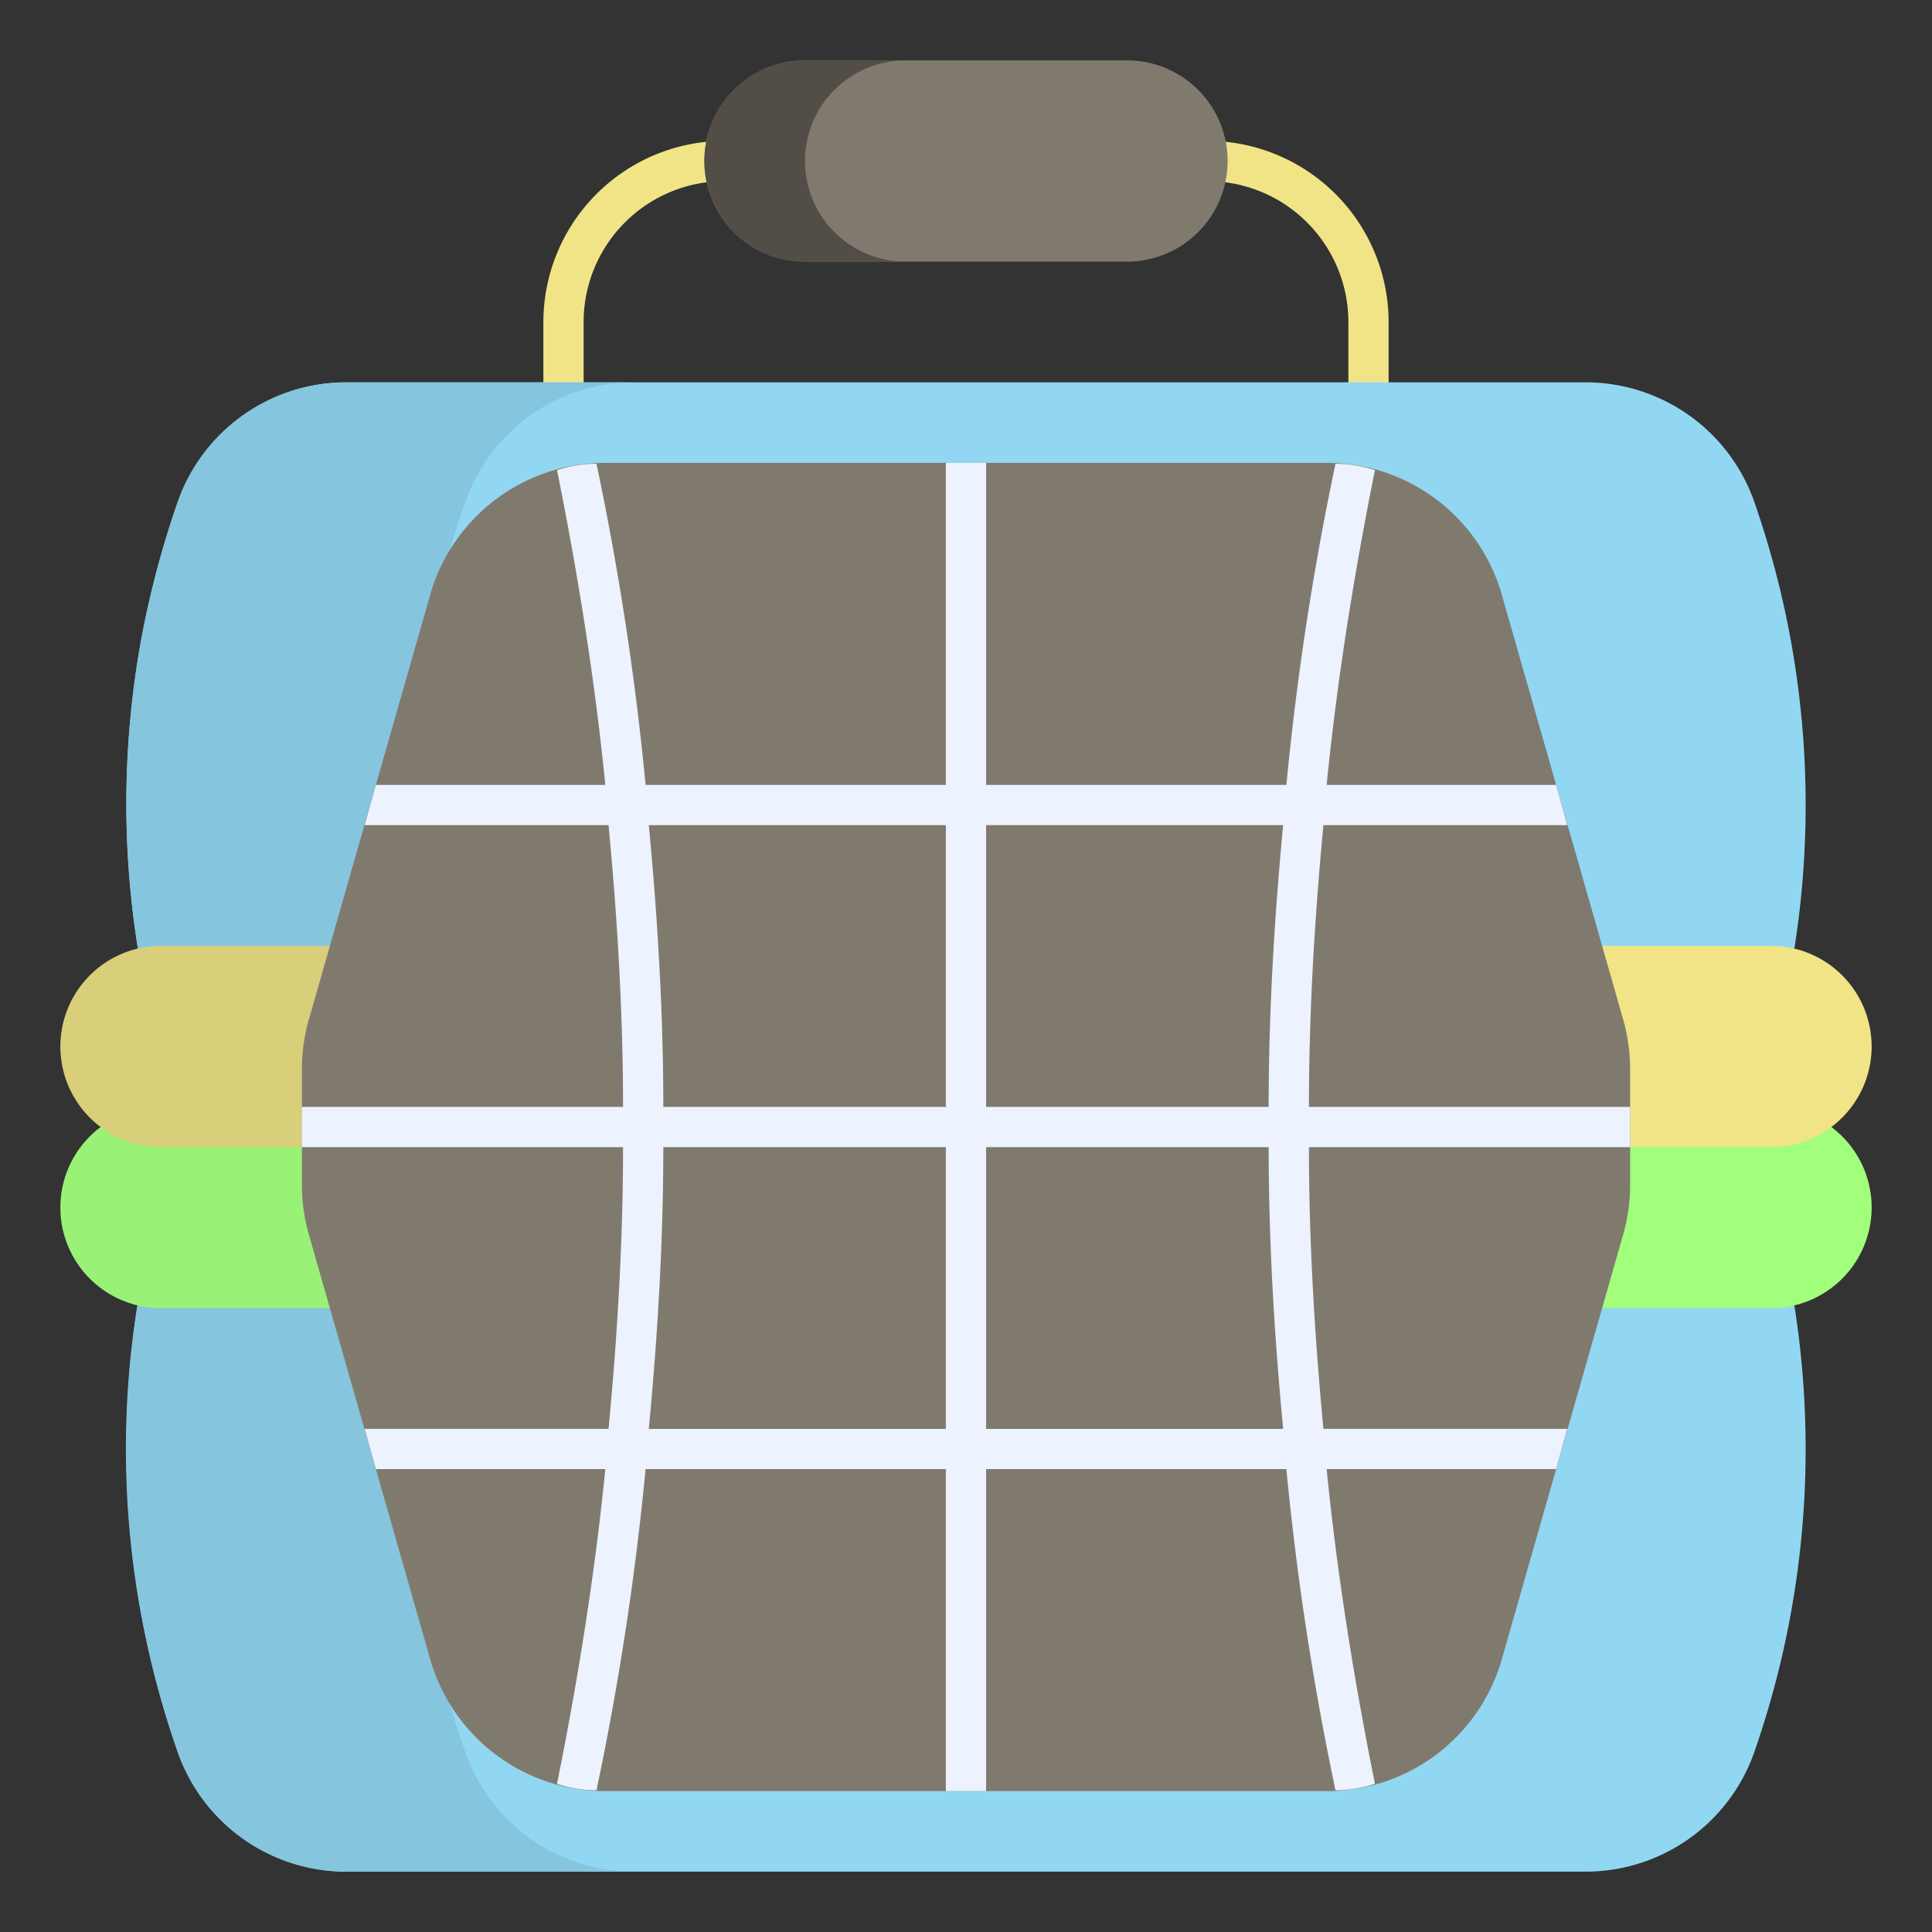 <svg viewBox="0 0 64 64" xmlns="http://www.w3.org/2000/svg"><rect x="0" y="0" width="64" height="64" fill="#333333" stroke="none"/><path d="m18 10.667v2.667h1.333v-2.667a4.672 4.672 0 0 1 4.667-4.667v-1.333a6.008 6.008 0 0 0 -6 6z" fill="#f0e486"/><path d="m40 4.667v1.333a4.672 4.672 0 0 1 4.667 4.667v2.667h1.333v-2.667a6.008 6.008 0 0 0 -6-6z" fill="#f0e486"/><path d="m59.333 42.607-.01-10.49a30.473 30.473 0 0 0 -1.232-15.555 5.919 5.919 0 0 0 -5.62-3.896h-40.943a5.919 5.919 0 0 0 -5.62 3.896 30.803 30.803 0 0 0 -1.232 4.651 30.146 30.146 0 0 0 -.01 10.787l.01 10.55a30.474 30.474 0 0 0 1.232 15.554 5.919 5.919 0 0 0 5.62 3.896h40.943a5.919 5.919 0 0 0 5.62-3.896 30.474 30.474 0 0 0 1.242-15.497z" fill="#91d7f2"/><path d="m21.04 62h-9.52a5.9 5.9 0 0 1 -5.6-3.893 30.069 30.069 0 0 1 -1.253-15.547v-10.56a30.465 30.465 0 0 1 0-10.773 30.878 30.878 0 0 1 1.253-4.667 5.9 5.9 0 0 1 5.6-3.893h9.52a5.9 5.9 0 0 0 -5.6 3.893 30.878 30.878 0 0 0 -1.253 4.667 30.465 30.465 0 0 0 0 10.773v10.56a30.069 30.069 0 0 0 1.253 15.547 5.9 5.9 0 0 0 5.6 3.893z" fill="#85c5de"/><path d="m58.667 36.667h-8.667v6.667h8.667a3.333 3.333 0 0 0 0-6.667z" fill="#a1ff7b"/><path d="m5.333 36.667a3.333 3.333 0 0 0 0 6.667h8.667v-6.667z" fill="#99f275"/><path d="m5.333 31.333a3.333 3.333 0 0 0 0 6.667h8.667v-6.667z" fill="#d9ce79"/><path d="m58.667 31.333h-8.667v6.667h8.667a3.333 3.333 0 0 0 0-6.667z" fill="#f0e486"/><path d="m53.768 33.766-4.023-14.081a6.024 6.024 0 0 0 -5.768-4.352h-23.953a6.024 6.024 0 0 0 -5.768 4.352l-4.023 14.081a6.013 6.013 0 0 0 -.232 1.649v3.838a6.011 6.011 0 0 0 .232 1.648l4.023 14.081a6.024 6.024 0 0 0 5.768 4.351h23.953a6.024 6.024 0 0 0 5.768-4.351l4.023-14.081a6.011 6.011 0 0 0 .232-1.648v-3.838a6.013 6.013 0 0 0 -.232-1.649z" fill="#807a6e"/><path d="m37.333 2h-10.667a3.333 3.333 0 1 0 0 6.667h10.667a3.333 3.333 0 1 0 0-6.667z" fill="#807a6e"/><path d="m54 36.667h-10.64c0-3.12.187-6.24.48-9.333h8.08l-.373-1.333h-7.6c.347-3.493.907-6.987 1.6-10.427a4.326 4.326 0 0 0 -1.307-.213 95.764 95.764 0 0 0 -1.627 10.64h-9.947v-10.667h-1.333v10.667h-9.947a95.764 95.764 0 0 0 -1.627-10.64 4.326 4.326 0 0 0 -1.307.213c.693 3.44 1.253 6.934 1.6 10.427h-7.6l-.373 1.333h8.08c.293 3.093.48 6.213.48 9.333h-10.64v1.333h10.64c0 3.12-.187 6.24-.48 9.333h-8.08l.373 1.333h7.6c-.347 3.493-.907 6.987-1.6 10.427a4.326 4.326 0 0 0 1.307.213 95.773 95.773 0 0 0 1.627-10.64h9.947v10.667h1.333v-10.667h9.947a95.773 95.773 0 0 0 1.627 10.64 4.326 4.326 0 0 0 1.307-.213c-.693-3.44-1.253-6.933-1.6-10.427h7.6l.373-1.333h-8.08c-.293-3.093-.48-6.213-.48-9.333h10.64zm-22.667 10.667h-9.84c.293-3.093.48-6.213.48-9.333h9.36zm0-10.667h-9.36c0-3.12-.187-6.24-.48-9.333h9.84zm1.333 10.667v-9.333h9.36c0 3.12.187 6.24.48 9.333zm9.36-10.667h-9.36v-9.333h9.84c-.293 3.093-.48 6.213-.48 9.333z" fill="#edf2ff"/><path d="m30 8.667h-3.333a3.333 3.333 0 1 1 0-6.667h3.333a3.333 3.333 0 0 0 0 6.667z" fill="#524d46"/></svg>